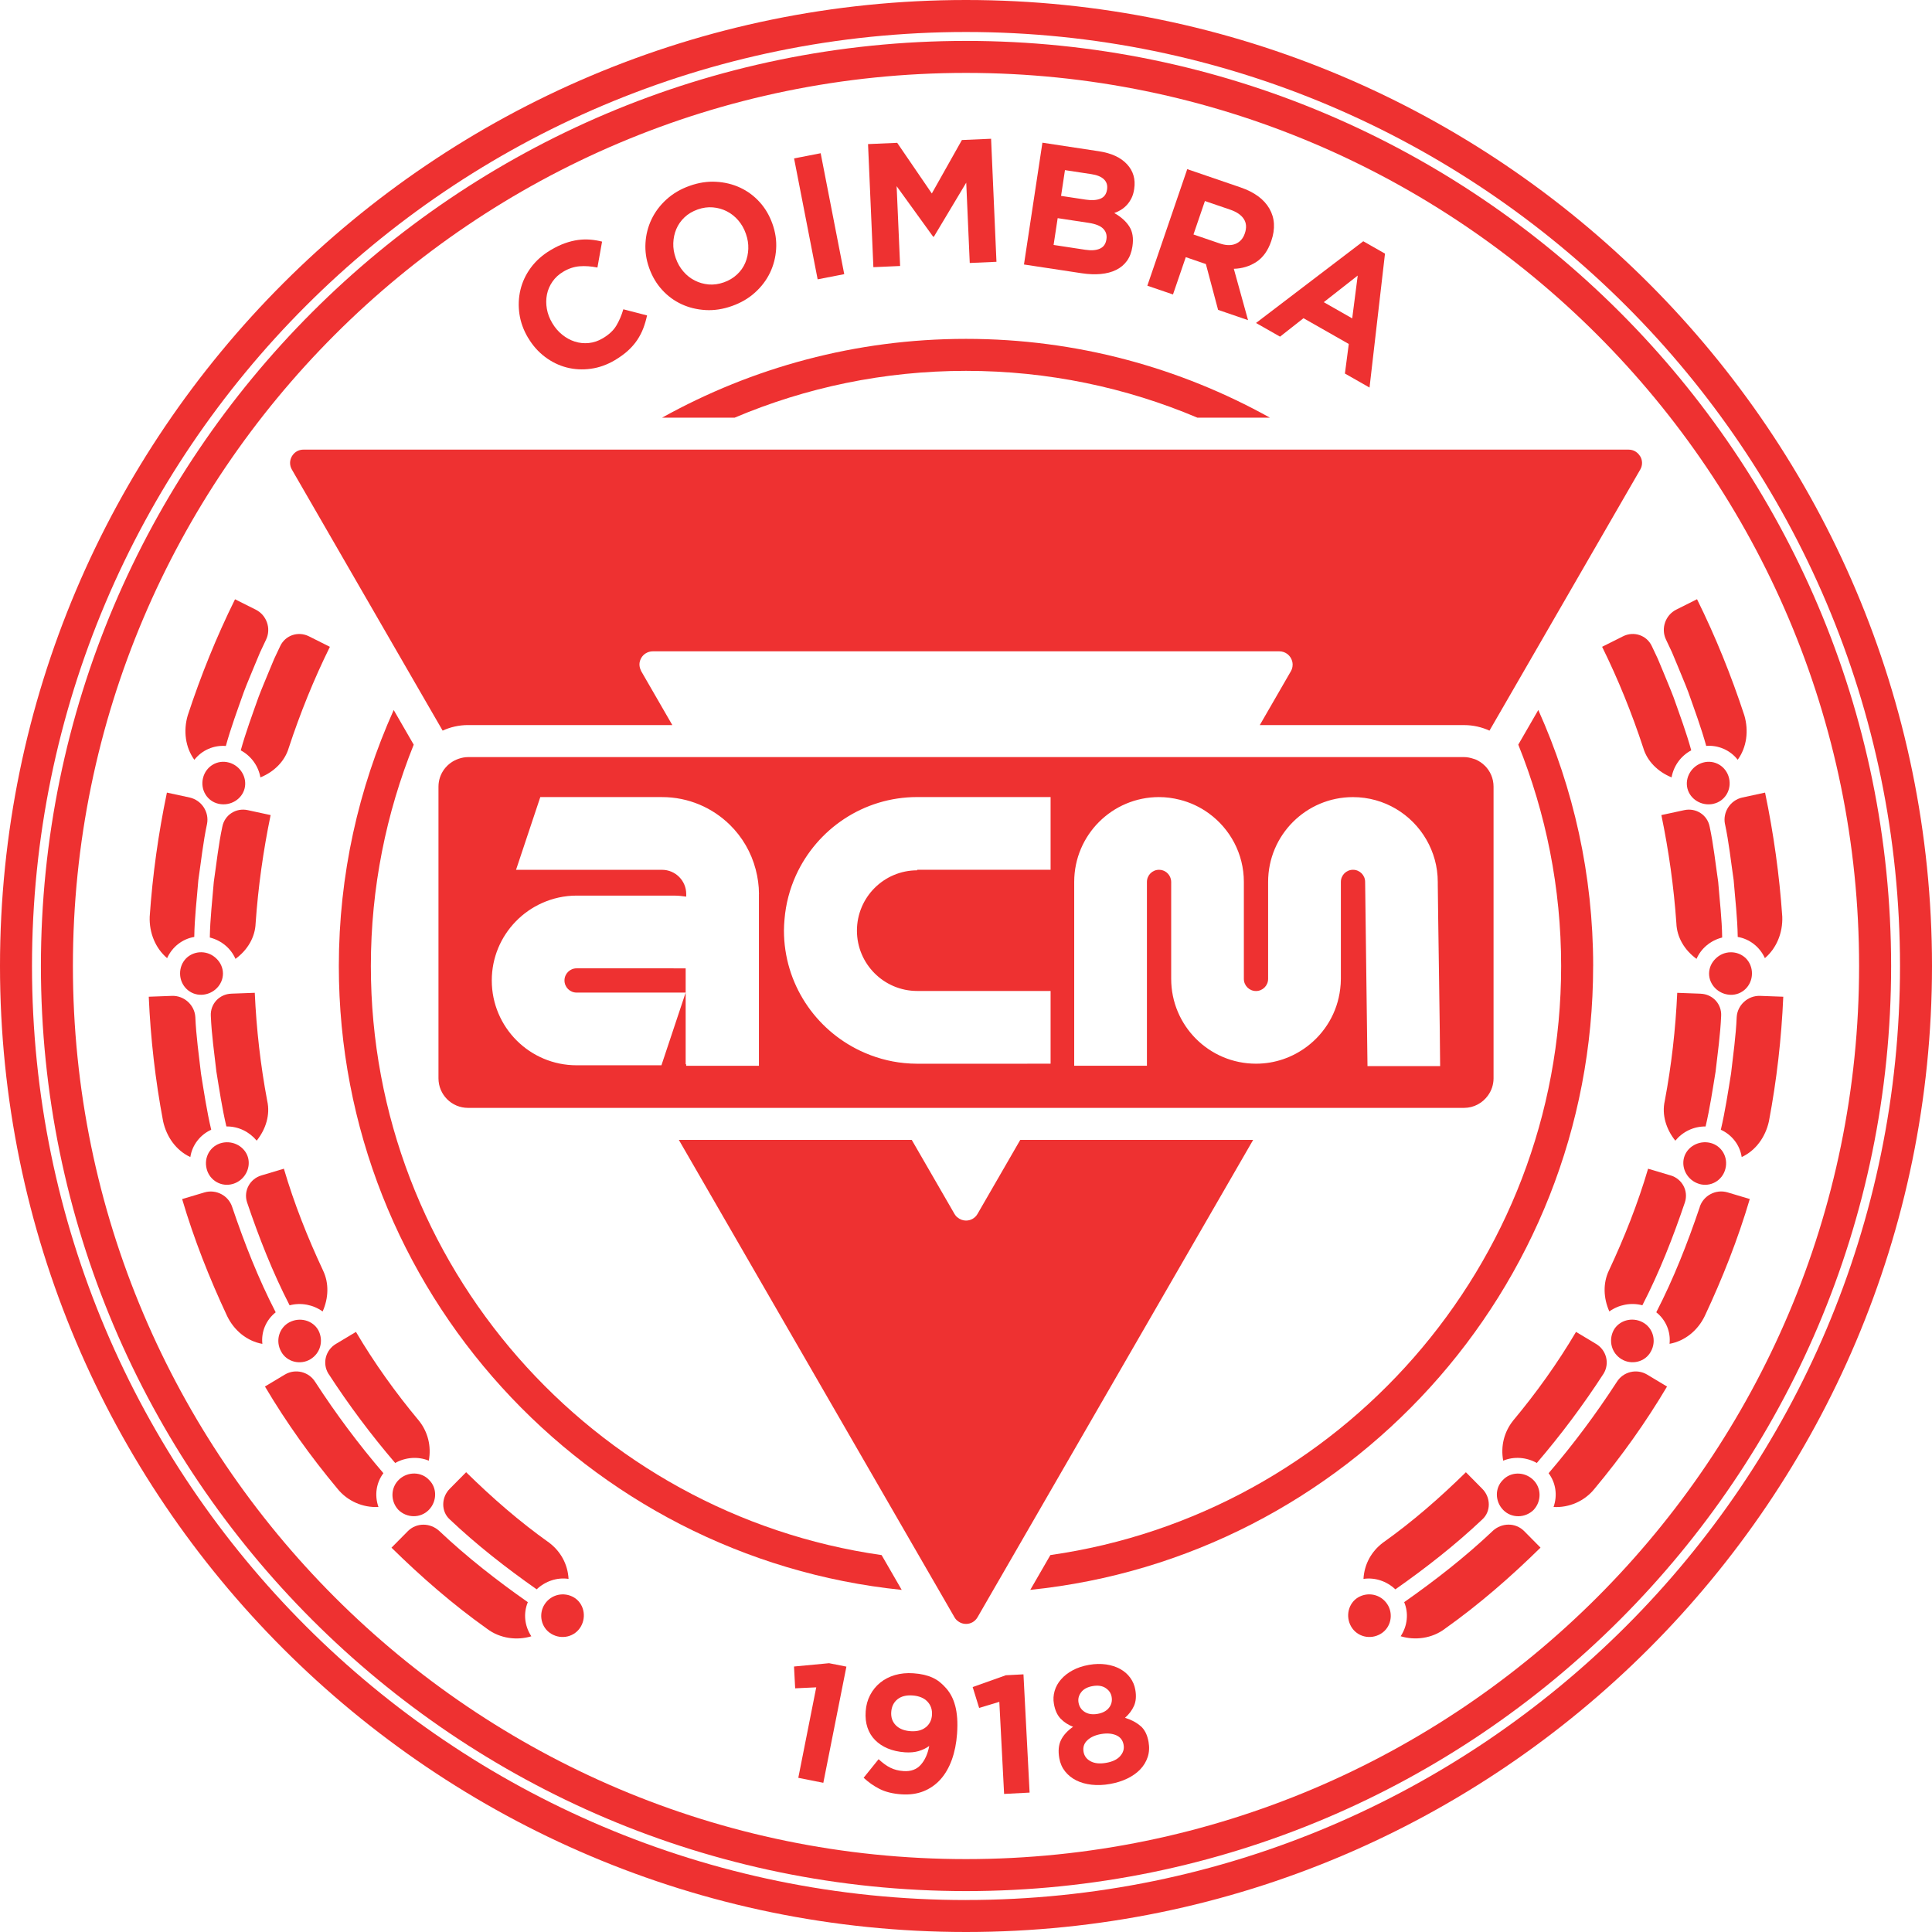 <?xml version="1.0" encoding="UTF-8"?>
<svg xmlns="http://www.w3.org/2000/svg" id="Layer_2" data-name="Layer 2" viewBox="0 0 654.58 654.59">
  <defs>
    <style>
      .cls-1 {
        fill: #ee3131;
      }
    </style>
  </defs>
  <g id="emblema">
    <g>
      <g>
        <path class="cls-1" d="m178.91,114.42l.06.1c1.52,2.56,3.42,4.7,5.68,6.4,2.26,1.7,4.71,2.9,7.33,3.58,2.63.68,5.35.83,8.18.44,2.82-.38,5.55-1.36,8.18-2.92,1.74-1.04,3.23-2.12,4.45-3.24,1.23-1.12,2.26-2.32,3.11-3.58.84-1.27,1.52-2.58,2.05-3.96.52-1.38.95-2.83,1.28-4.37l-8.04-2.08c-.63,2.13-1.43,3.99-2.4,5.59-.97,1.6-2.48,3-4.53,4.22-1.54.92-3.12,1.46-4.76,1.62-1.64.17-3.21,0-4.73-.48-1.52-.48-2.94-1.26-4.26-2.32-1.33-1.06-2.45-2.36-3.36-3.9l-.06-.1c-.92-1.54-1.52-3.13-1.81-4.79-.29-1.65-.28-3.27.03-4.84.31-1.57.94-3.03,1.87-4.37.93-1.34,2.15-2.46,3.66-3.36,1.81-1.08,3.65-1.69,5.53-1.84,1.88-.15,3.89,0,6.05.42l1.57-8.78c-1.31-.33-2.64-.56-4.01-.67-1.36-.11-2.75-.07-4.16.12-1.41.19-2.89.56-4.44,1.11s-3.15,1.32-4.83,2.32c-2.77,1.65-5,3.64-6.71,5.97-1.71,2.33-2.88,4.84-3.51,7.5-.63,2.67-.75,5.39-.34,8.18.41,2.79,1.38,5.46,2.9,8.02Z"></path>
        <path class="cls-1" d="m219.96,90.84c1,2.81,2.45,5.26,4.35,7.35,1.9,2.09,4.1,3.71,6.6,4.87,2.5,1.16,5.21,1.82,8.14,1.99,2.92.17,5.91-.29,8.94-1.37,3.04-1.07,5.65-2.6,7.83-4.58,2.19-1.98,3.88-4.22,5.08-6.73,1.2-2.51,1.88-5.18,2.06-8.01.18-2.83-.23-5.65-1.23-8.46l-.04-.11c-1-2.81-2.44-5.26-4.34-7.35-1.9-2.09-4.1-3.71-6.6-4.87-2.5-1.16-5.21-1.82-8.14-1.98-2.93-.17-5.91.29-8.94,1.37-3.03,1.07-5.65,2.6-7.83,4.58-2.19,1.98-3.88,4.22-5.08,6.73-1.2,2.51-1.89,5.18-2.06,8.01-.18,2.83.23,5.65,1.22,8.45l.04.11Zm9.19-13.25c.63-1.49,1.56-2.81,2.77-3.96,1.21-1.15,2.7-2.03,4.46-2.66,1.72-.61,3.43-.85,5.13-.71,1.69.14,3.27.58,4.74,1.33,1.47.74,2.76,1.77,3.87,3.06,1.11,1.29,1.97,2.78,2.56,4.47l.04.11c.6,1.69.87,3.37.81,5.06-.06,1.69-.4,3.27-1.03,4.76-.63,1.49-1.56,2.81-2.8,3.96-1.24,1.16-2.72,2.04-4.44,2.65-1.76.62-3.48.86-5.15.72-1.68-.15-3.24-.59-4.71-1.34-1.47-.74-2.76-1.76-3.87-3.06-1.11-1.29-1.97-2.78-2.56-4.47l-.04-.11c-.6-1.69-.87-3.37-.81-5.06.06-1.68.4-3.27,1.03-4.76Z"></path>
        <rect class="cls-1" x="272.94" y="52.43" width="9.18" height="41.74" transform="translate(-8.89 54.43) rotate(-11.03)"></rect>
        <polygon class="cls-1" points="304.97 90.12 303.79 63.08 316.17 80.21 316.41 80.19 327.37 61.88 328.56 89.1 337.61 88.7 335.79 47.01 325.9 47.44 315.71 65.55 303.98 48.39 294.1 48.82 295.91 90.52 304.97 90.12"></polygon>
        <path class="cls-1" d="m372.95,92.83c1.97-.18,3.71-.64,5.21-1.38,1.5-.74,2.72-1.76,3.66-3.06.94-1.3,1.55-2.9,1.84-4.79l.02-.12c.42-2.75.06-5-1.07-6.76-1.14-1.76-2.83-3.27-5.08-4.54.8-.28,1.57-.65,2.29-1.1.73-.45,1.39-1.01,1.99-1.66.6-.65,1.11-1.41,1.54-2.27.43-.86.74-1.88.91-3.06l.02-.12c.49-3.26-.32-6.04-2.44-8.33-2.12-2.29-5.3-3.76-9.54-4.4l-19.12-2.9-6.25,41.27,19.6,2.97c2.32.35,4.46.43,6.43.25Zm-12.14-35.19l8.96,1.36c1.93.29,3.35.88,4.26,1.76.91.88,1.26,2.01,1.06,3.39l-.02.12c-.23,1.53-.99,2.55-2.27,3.06-1.28.51-2.93.61-4.93.31l-8.37-1.27,1.32-8.72Zm-2.47,16.27l10.49,1.59c2.36.36,4.01,1.02,4.95,1.99.94.97,1.3,2.14,1.1,3.51l-.02.12c-.23,1.54-.97,2.58-2.22,3.13-1.25.56-2.88.68-4.88.38l-10.79-1.64,1.38-9.08Z"></path>
        <path class="cls-1" d="m401.73,87.12l6.83,2.34,4.14,15.53,10.15,3.48-4.82-17.4c2.84-.08,5.39-.86,7.64-2.33,2.25-1.48,3.92-3.81,5.02-7.01l.04-.11c1.4-4.1,1.19-7.74-.64-10.93-1.83-3.19-5.09-5.59-9.79-7.2l-18.05-6.18-13.52,39.49,8.69,2.97,4.33-12.63Zm6.51-19.01l8.63,2.95c2.14.74,3.66,1.78,4.54,3.13.88,1.35,1,2.97.36,4.85l-.04.11c-.58,1.69-1.62,2.85-3.11,3.47-1.5.62-3.31.57-5.46-.17l-8.8-3.01,3.88-11.34Z"></path>
        <path class="cls-1" d="m433.69,114.06l7.95-6.25,15.34,8.73-1.31,10.02,8.34,4.75,5.24-45.38-7.36-4.19-36.34,27.69,8.14,4.63Zm26.32-20.7l-1.87,14.51-9.64-5.49,11.51-9.02Z"></path>
        <polygon class="cls-1" points="269.02 564.63 269.41 572.02 276.55 571.69 270.47 602.34 278.95 604.03 286.77 564.67 280.9 563.51 269.02 564.63"></polygon>
        <path class="cls-1" d="m323.62,577.91c-.33-1.24-.75-2.33-1.25-3.28-.5-.95-1.09-1.81-1.76-2.58-.7-.81-1.43-1.52-2.19-2.13-.75-.6-1.57-1.11-2.46-1.51-.88-.41-1.86-.73-2.92-.98-1.07-.25-2.26-.42-3.59-.51-2.23-.16-4.31.05-6.24.61-1.92.57-3.59,1.43-5,2.58-1.42,1.15-2.55,2.56-3.41,4.21-.86,1.65-1.36,3.48-1.5,5.48-.15,2.04.06,3.89.61,5.52.55,1.64,1.41,3.05,2.58,4.23,1.17,1.19,2.61,2.14,4.31,2.85,1.7.71,3.63,1.14,5.78,1.3,1.74.12,3.29-.01,4.65-.41,1.36-.4,2.56-.98,3.6-1.74-.5,2.68-1.46,4.82-2.88,6.4s-3.37,2.28-5.83,2.11c-1.7-.12-3.2-.5-4.48-1.15-1.29-.64-2.6-1.6-3.96-2.88l-5.07,6.29c1.6,1.51,3.4,2.77,5.38,3.78,1.98,1.01,4.43,1.62,7.34,1.83,2.84.2,5.37-.15,7.61-1.05,2.23-.91,4.14-2.25,5.74-4.04,1.59-1.79,2.86-3.99,3.81-6.61.94-2.61,1.54-5.55,1.77-8.8.14-1.97.15-3.73.04-5.3-.12-1.57-.34-2.97-.67-4.21Zm-9.97,7.31c-1.28,1.03-3,1.47-5.16,1.32-2.17-.16-3.83-.83-4.99-2.01-1.16-1.19-1.67-2.69-1.54-4.5.13-1.82.82-3.24,2.08-4.27,1.26-1.03,2.97-1.47,5.14-1.32,2.2.16,3.88.85,5.04,2.07,1.15,1.22,1.67,2.74,1.54,4.56-.12,1.74-.83,3.13-2.1,4.16Z"></path>
        <polygon class="cls-1" points="340.79 567.59 329.55 571.59 331.74 578.66 338.58 576.6 340.2 607.8 348.84 607.35 346.76 567.28 340.79 567.59"></polygon>
        <path class="cls-1" d="m386.49,584.86c-1.35-1.21-3.12-2.16-5.32-2.86,1.37-1.2,2.38-2.55,3.05-4.06.66-1.5.81-3.32.43-5.45-.26-1.49-.83-2.85-1.72-4.06-.88-1.21-2.02-2.2-3.4-2.96-1.38-.76-2.98-1.27-4.77-1.54-1.8-.26-3.73-.22-5.78.14-2.09.37-3.93.97-5.52,1.83-1.58.85-2.9,1.87-3.94,3.06-1.05,1.19-1.78,2.5-2.2,3.94-.42,1.44-.51,2.91-.24,4.4.37,2.13,1.12,3.79,2.25,4.98,1.13,1.19,2.55,2.12,4.24,2.78-1.92,1.34-3.29,2.84-4.1,4.5-.81,1.66-1,3.71-.57,6.14.3,1.72.96,3.21,1.97,4.48,1.01,1.27,2.28,2.28,3.79,3.04,1.52.76,3.25,1.24,5.2,1.46,1.95.22,4,.14,6.17-.24,2.17-.38,4.13-.99,5.89-1.84,1.76-.85,3.22-1.88,4.4-3.11,1.17-1.23,2.02-2.63,2.53-4.2.52-1.57.61-3.27.29-5.11-.41-2.35-1.29-4.13-2.64-5.34Zm-21.08-8.05c-.21-1.23.08-2.38.9-3.46.81-1.08,2.12-1.78,3.91-2.09,1.79-.31,3.26-.09,4.39.67,1.14.76,1.81,1.75,2.02,2.98.25,1.41-.06,2.65-.91,3.72-.85,1.07-2.14,1.75-3.86,2.05-1.72.3-3.16.08-4.33-.65-1.17-.73-1.88-1.81-2.12-3.22Zm14.1,18.2c-1.03,1.14-2.61,1.89-4.75,2.26-2.13.37-3.87.2-5.23-.52-1.36-.72-2.16-1.79-2.41-3.2-.27-1.56.15-2.87,1.28-3.93,1.12-1.06,2.68-1.76,4.66-2.11,1.98-.34,3.68-.21,5.1.4,1.42.61,2.26,1.7,2.53,3.26.25,1.41-.15,2.69-1.18,3.83Z"></path>
        <path class="cls-1" d="m430.26,141.51c-30.53-16.99-65.63-26.7-102.97-26.7s-72.44,9.72-102.97,26.7h24.58c24.11-10.21,50.6-15.86,78.39-15.86s54.28,5.65,78.39,15.86h24.58Z"></path>
        <path class="cls-1" d="m539.78,327.29c0-30.89-6.68-60.23-18.59-86.74l-6.78,11.74c9.33,23.2,14.52,48.5,14.52,75,0,101.48-75.36,185.65-173.05,199.58l-6.81,11.79c106.97-10.94,190.7-101.56,190.7-211.37Z"></path>
        <path class="cls-1" d="m305.51,538.67l-6.81-11.79c-97.69-13.93-173.05-98.1-173.05-199.58,0-26.5,5.19-51.8,14.52-75l-6.78-11.74c-11.91,26.51-18.59,55.85-18.59,86.74,0,109.81,83.73,200.43,190.7,211.37Z"></path>
        <rect class="cls-1" x="332.79" y="533.93" width="13" height="0" transform="translate(-292.75 560.8) rotate(-60)"></rect>
        <path class="cls-1" d="m327.29,0C146.82,0,0,146.82,0,327.29s146.82,327.29,327.29,327.29,327.29-146.82,327.29-327.29S507.76,0,327.29,0Zm0,643.75c-174.49,0-316.45-141.96-316.45-316.45S152.8,10.84,327.29,10.84s316.45,141.96,316.45,316.45-141.96,316.45-316.45,316.45Z"></path>
        <path class="cls-1" d="m327.29,13.86C154.46,13.86,13.86,154.47,13.86,327.29s140.61,313.43,313.43,313.43,313.44-140.61,313.44-313.43S500.12,13.86,327.29,13.86Zm0,616.02c-166.85,0-302.59-135.74-302.59-302.59S160.44,24.7,327.29,24.7s302.59,135.74,302.59,302.59-135.74,302.59-302.59,302.59Z"></path>
        <path class="cls-1" d="m580.46,272.35c3.92-.83,6.32-4.75,5.35-8.73-.96-3.99-4.91-6.35-8.81-5.25-3.81,1.07-6.2,4.98-5.3,8.72.91,3.73,4.84,6.1,8.76,5.27Z"></path>
        <path class="cls-1" d="m566.35,263.38c.68-3.82,3.05-7.22,6.66-9.16-1.67-6.08-3.88-11.99-5.98-17.94-1.11-2.95-2.37-5.84-3.55-8.76l-1.82-4.36-2.02-4.28c-1.73-3.67-6.11-5.14-9.77-3.28l-7.06,3.54c5.46,11.05,10.07,22.5,13.93,34.21,1.32,4.56,4.96,8.14,9.61,10.03Z"></path>
        <path class="cls-1" d="m566.49,221.02l1.86,4.45c1.2,2.98,2.49,5.93,3.63,8.94,2.14,6.07,4.39,12.1,6.1,18.31,4.04-.32,8.08,1.38,10.67,4.69,3.06-4.21,3.79-9.81,2.24-15.06-4.42-13.46-9.73-26.62-16.02-39.33l-7.06,3.54c-3.67,1.86-5.22,6.37-3.48,10.08l2.06,4.37Z"></path>
        <path class="cls-1" d="m460.13,541.22c-3.29,1.97-4.35,6.4-2.35,9.87,2,3.47,6.49,4.58,10.01,2.47,3.54-2.09,4.41-6.79,2.22-10.08-2.25-3.37-6.57-4.21-9.88-2.26Z"></path>
        <path class="cls-1" d="m502.21,504.42l-5.55-5.61c-8.79,8.63-18.1,16.77-28.16,23.9-3.77,2.88-6.26,7.13-6.54,12.24,3.82-.57,7.84.72,10.8,3.54,10.32-7.24,20.28-15.02,29.45-23.69,3.01-2.72,2.88-7.51,0-10.38Z"></path>
        <path class="cls-1" d="m505.8,518.65c-9.35,8.85-19.52,16.79-30.05,24.17,1.56,3.75,1.13,8.02-1.19,11.55,4.88,1.49,10.65.77,15.01-2.55,11.56-8.21,22.28-17.55,32.37-27.47l-5.55-5.61c-2.94-2.94-7.55-2.85-10.59-.1Z"></path>
        <path class="cls-1" d="m509.15,501.48c-2.72,2.71-2.65,7.24.15,10.11,2.8,2.86,7.45,2.83,10.35-.07,2.77-3.03,2.59-7.67-.4-10.34-2.98-2.67-7.52-2.54-10.1.31Z"></path>
        <path class="cls-1" d="m512.6,481.4c-2.95,3.72-4.22,8.54-3.3,13.49,3.58-1.49,7.82-1.22,11.39.78,8.21-9.58,15.77-19.69,22.63-30.28,2.11-3.46.96-7.97-2.58-10.07l-6.77-4.06c-6.27,10.62-13.48,20.68-21.38,30.14Z"></path>
        <path class="cls-1" d="m547.77,468.24c-7,10.8-14.71,21.12-23.09,30.9,2.44,3.23,3.07,7.47,1.68,11.44,5.18.3,10.49-1.92,13.9-6.2,9.07-10.87,17.33-22.43,24.55-34.61l-6.77-4.06c-3.54-2.1-8.14-.96-10.27,2.54Z"></path>
        <path class="cls-1" d="m546.7,450.73c-1.77,3.41-.77,7.68,2.7,9.78,3.38,2.05,8.06.98,9.96-2.66,1.97-3.6.68-8.04-2.88-9.89-3.55-1.85-7.94-.61-9.78,2.76Z"></path>
        <path class="cls-1" d="m565.96,398.23l-7.57-2.26c-3.48,11.83-8.04,23.32-13.27,34.48-2.06,4.28-1.88,9.37.14,13.88,3.18-2.28,7.28-3.11,11.19-2.09,5.78-11.21,10.39-22.99,14.43-34.93,1.23-3.87-.97-7.94-4.92-9.09Z"></path>
        <path class="cls-1" d="m575.89,408.97c-4.12,12.18-8.83,24.2-14.73,35.64,3.22,2.56,4.95,6.54,4.5,10.69,5.19-.94,9.57-4.51,11.94-9.44,6.01-12.82,11.23-26.02,15.24-39.62l-7.57-2.26c-3.95-1.15-8.15,1.08-9.4,4.98Z"></path>
        <path class="cls-1" d="m575.63,401.11c3.88,1.18,7.91-1.09,8.94-5.06,1.05-3.97-1.25-7.93-5.18-8.85-3.87-.9-7.87,1.37-8.85,5.08-.96,3.72,1.31,7.67,5.1,8.82Z"></path>
        <path class="cls-1" d="m576.15,336.67l-7.89-.29c-.55,12.31-1.95,24.57-4.23,36.68-1.04,4.63.47,9.53,3.58,13.41,2.5-3.01,6.15-4.85,10.26-4.81,1.45-6.14,2.37-12.38,3.39-18.6.71-6.26,1.61-12.51,1.88-18.81.25-4.05-2.85-7.44-7-7.57Z"></path>
        <path class="cls-1" d="m596.3,337.41c-4.08-.13-7.64,3.08-7.89,7.17-.27,6.43-1.19,12.81-1.92,19.2-1.04,6.35-1.98,12.72-3.46,18.99,3.68,1.66,6.46,5.11,7.07,9.25,4.77-2.2,8.05-6.78,9.23-12.12,2.63-13.93,4.25-28.03,4.86-42.2l-7.89-.29Z"></path>
        <path class="cls-1" d="m593.58,329.9c.03-2.04-.76-3.9-2.06-5.21-1.34-1.32-3.2-2.09-5.2-2.05-2.01.04-3.78.88-5.07,2.17-1.33,1.29-2.17,3.04-2.2,4.97-.05,3.84,3.17,7.1,7.17,7.27,4,.17,7.31-3.03,7.36-7.14Z"></path>
        <path class="cls-1" d="m562.89,276.16c2.5,12.09,4.22,24.32,5.08,36.62.16,4.74,2.72,9.11,6.83,12.09,1.54-3.53,4.74-6.24,8.69-7.23-.09-6.31-.85-12.58-1.35-18.86-.92-6.24-1.57-12.52-2.89-18.69-.76-3.99-4.63-6.49-8.65-5.6l-7.72,1.67Z"></path>
        <path class="cls-1" d="m584.43,279.12c1.35,6.3,2.01,12.7,2.95,19.07.51,6.41,1.29,12.81,1.38,19.25,4.01.69,7.44,3.34,9.2,7.18,3.93-3.32,6.1-8.58,5.89-14.05-.97-14.14-2.94-28.18-5.83-42.03l-7.72,1.67c-4.01.89-6.65,4.88-5.88,8.91Z"></path>
        <path class="cls-1" d="m77.59,258.37c-3.91-1.1-7.85,1.26-8.81,5.25-.97,3.99,1.43,7.9,5.35,8.73,3.92.83,7.85-1.53,8.76-5.27.9-3.74-1.49-7.65-5.3-8.72Z"></path>
        <path class="cls-1" d="m81.57,254.23c3.6,1.94,5.97,5.33,6.66,9.16,4.65-1.89,8.28-5.48,9.61-10.03,3.86-11.71,8.47-23.16,13.93-34.21l-7.06-3.54c-3.67-1.86-8.04-.39-9.77,3.28l-2.02,4.28-1.82,4.36c-1.18,2.92-2.45,5.81-3.55,8.76-2.1,5.95-4.3,11.86-5.98,17.94Z"></path>
        <path class="cls-1" d="m76.52,252.73c1.71-6.21,3.96-12.24,6.1-18.31,1.13-3.01,2.42-5.96,3.63-8.94l1.86-4.45,2.06-4.37c1.75-3.71.19-8.22-3.48-10.08l-7.06-3.54c-6.29,12.71-11.6,25.87-16.02,39.33-1.55,5.25-.81,10.85,2.24,15.06,2.59-3.31,6.63-5.01,10.67-4.69Z"></path>
        <path class="cls-1" d="m194.45,541.22c-3.31-1.94-7.63-1.11-9.88,2.26-2.2,3.29-1.32,7.99,2.22,10.08,3.52,2.11,8.01,1,10.01-2.47,2-3.47.95-7.9-2.35-9.87Z"></path>
        <path class="cls-1" d="m192.63,534.94c-.28-5.11-2.77-9.36-6.54-12.24-10.06-7.13-19.37-15.27-28.16-23.9l-5.55,5.61c-2.88,2.88-3,7.66,0,10.38,9.16,8.67,19.13,16.45,29.45,23.69,2.96-2.81,6.98-4.11,10.8-3.54Z"></path>
        <path class="cls-1" d="m178.83,542.83c-10.53-7.38-20.7-15.33-30.05-24.17-3.04-2.75-7.65-2.84-10.59.1l-5.55,5.61c10.09,9.92,20.81,19.26,32.37,27.47,4.36,3.31,10.13,4.04,15.01,2.55-2.32-3.53-2.75-7.81-1.19-11.55Z"></path>
        <path class="cls-1" d="m135.33,501.17c-2.98,2.67-3.17,7.31-.4,10.34,2.9,2.9,7.55,2.93,10.35.07,2.8-2.86,2.87-7.4.15-10.11-2.59-2.84-7.12-2.98-10.1-.31Z"></path>
        <path class="cls-1" d="m111.26,465.39c6.86,10.58,14.42,20.7,22.63,30.28,3.57-1.99,7.81-2.26,11.39-.78.92-4.95-.34-9.77-3.3-13.49-7.9-9.46-15.11-19.52-21.38-30.14l-6.77,4.06c-3.54,2.1-4.69,6.61-2.58,10.07Z"></path>
        <path class="cls-1" d="m106.81,468.24c-2.14-3.5-6.73-4.63-10.27-2.54l-6.77,4.06c7.21,12.19,15.48,23.74,24.55,34.61,3.42,4.28,8.73,6.5,13.9,6.2-1.39-3.97-.76-8.2,1.68-11.44-8.38-9.77-16.09-20.1-23.09-30.9Z"></path>
        <path class="cls-1" d="m98.1,447.97c-3.55,1.85-4.85,6.29-2.88,9.89,1.9,3.64,6.59,4.71,9.96,2.66,3.47-2.11,4.47-6.37,2.7-9.78-1.84-3.37-6.23-4.61-9.78-2.76Z"></path>
        <path class="cls-1" d="m109.45,430.45c-5.23-11.16-9.79-22.65-13.27-34.48l-7.57,2.26c-3.95,1.15-6.15,5.23-4.92,9.09,4.04,11.93,8.65,23.71,14.43,34.93,3.9-1.02,8-.2,11.19,2.09,2.02-4.52,2.2-9.61.14-13.88Z"></path>
        <path class="cls-1" d="m93.41,444.62c-5.9-11.44-10.61-23.46-14.73-35.64-1.24-3.91-5.45-6.14-9.4-4.98l-7.57,2.26c4.01,13.59,9.23,26.8,15.24,39.62,2.37,4.93,6.75,8.5,11.94,9.44-.45-4.15,1.29-8.13,4.5-10.69Z"></path>
        <path class="cls-1" d="m70.02,396.05c1.03,3.97,5.06,6.24,8.94,5.06,3.79-1.15,6.05-5.1,5.1-8.82-.98-3.71-4.98-5.99-8.85-5.08-3.93.92-6.23,4.88-5.18,8.85Z"></path>
        <path class="cls-1" d="m76.71,381.65c4.11-.04,7.76,1.81,10.26,4.81,3.11-3.88,4.62-8.78,3.58-13.41-2.28-12.11-3.68-24.37-4.23-36.68l-7.89.29c-4.14.13-7.24,3.52-7,7.57.26,6.3,1.17,12.55,1.88,18.81,1.02,6.22,1.94,12.46,3.39,18.6Z"></path>
        <path class="cls-1" d="m71.56,382.77c-1.48-6.27-2.42-12.64-3.46-18.99-.73-6.39-1.65-12.77-1.92-19.2-.25-4.09-3.81-7.3-7.89-7.17l-7.89.29c.61,14.16,2.23,28.27,4.86,42.2,1.18,5.35,4.46,9.92,9.23,12.12.62-4.13,3.39-7.59,7.07-9.25Z"></path>
        <path class="cls-1" d="m63.07,324.69c-1.3,1.31-2.09,3.17-2.06,5.21.05,4.1,3.36,7.31,7.36,7.14,4-.17,7.22-3.43,7.17-7.27-.03-1.93-.86-3.68-2.2-4.97-1.29-1.29-3.06-2.13-5.07-2.17-2-.04-3.86.74-5.2,2.05Z"></path>
        <path class="cls-1" d="m75.33,280.09c-1.33,6.17-1.97,12.45-2.89,18.69-.5,6.28-1.26,12.55-1.35,18.86,3.96.99,7.15,3.7,8.69,7.23,4.11-2.98,6.67-7.35,6.83-12.09.86-12.3,2.58-24.53,5.08-36.62l-7.72-1.67c-4.01-.89-7.88,1.62-8.64,5.6Z"></path>
        <path class="cls-1" d="m56.62,324.62c1.76-3.85,5.19-6.5,9.2-7.18.09-6.44.87-12.84,1.38-19.25.94-6.36,1.6-12.77,2.95-19.07.77-4.03-1.86-8.01-5.88-8.91l-7.72-1.67c-2.89,13.85-4.86,27.9-5.83,42.03-.21,5.47,1.96,10.72,5.89,14.05Z"></path>
      </g>
      <g>
        <path class="cls-1" d="m555.69,154.6c-.38-.66-.92-1.22-1.58-1.62-.33-.2-.69-.36-1.08-.47-.39-.11-.8-.17-1.23-.17H102.79c-1.3,0-2.42.53-3.21,1.35-.53.55-.92,1.22-1.13,1.95-.21.73-.23,1.52-.03,2.3.1.39.26.78.47,1.15l40.23,69.67,6.45,11.17,4.4,7.61h0c2.63-1.2,5.54-1.88,8.61-1.88h69.21l-10.53-18.24c-.06-.11-.08-.22-.14-.33-.29-.61-.45-1.24-.46-1.86,0-.04-.01-.08-.01-.12,0-.39.06-.77.17-1.13.31-1.1,1.03-2.07,2.03-2.66.33-.2.69-.36,1.08-.47.39-.11.8-.17,1.23-.17h212.29c2.17,0,3.82,1.47,4.34,3.3.1.37.16.75.17,1.13,0,.04-.01.08-.01.12,0,.74-.18,1.49-.59,2.2l-10.53,18.24h69.21c3.07,0,5.98.68,8.61,1.88l4.4-7.61,6.45-11.17,40.23-69.67c.87-1.5.76-3.19,0-4.5Z"></path>
        <path class="cls-1" d="m345.67,386.21l-14.48,25.08c-.43.75-1.03,1.31-1.71,1.69-.68.38-1.44.56-2.19.56-1.04,0-2.07-.38-2.9-1.09-.08-.07-.17-.11-.24-.18-.29-.28-.54-.61-.76-.98l-14.48-25.08h-78.91l82.04,142.09,6.5,11.25,4.85,8.41c.22.38.47.7.76.98.07.07.16.11.24.18.56.48,1.21.81,1.89.96.7.16,1.43.16,2.13-.02.37-.09.73-.23,1.07-.42.68-.38,1.27-.94,1.71-1.69l4.85-8.41,6.5-11.25,82.04-142.09h-78.91Z"></path>
      </g>
      <g>
        <path class="cls-1" d="m228.21,328.08h-32.85c-2.27,0-4.11,1.84-4.11,4.11s1.84,4.11,4.11,4.11h36.95v-8.21h-4.11Z"></path>
        <path class="cls-1" d="m503.09,259.45c-.91-.91-1.98-1.64-3.18-2.15-.25-.1-.52-.16-.77-.24h0c-.99-.33-2.03-.55-3.12-.55H158.57c-1.1,0-2.13.22-3.12.55h0c-3.99,1.32-6.89,5.03-6.89,9.47v98.82c0,5.53,4.48,10.01,10.01,10.01h337.45c3.34,0,6.27-1.65,8.09-4.16,1.2-1.65,1.92-3.66,1.92-5.86v-98.82c0-2.77-1.12-5.27-2.93-7.08Zm-245.96,43.47v58.18h-24.64v-.53c-.06,0-.12.02-.18.03v-24.31l-8.21,24.64h-28.74c-15.87,0-28.74-12.87-28.74-28.74,0-7.78,3.1-14.83,8.13-20,2.53-2.61,5.55-4.73,8.92-6.24,3.58-1.6,7.53-2.51,11.7-2.51h32.85c1.46,0,2.88.14,4.28.35v-.88c0-4.54-3.68-8.21-8.21-8.21h-49.45l.86-2.57h0s7.36-22.07,7.36-22.07h41.24c8.97,0,17.09,3.6,23.02,9.43,4.17,4.1,7.22,9.3,8.73,15.13.69,2.65,1.1,5.42,1.1,8.29,0,0,0,0,0,.01Zm90.92,57.48h-37.28c-1.48,0-2.93-.08-4.37-.22-5.3-.51-10.31-1.97-14.91-4.15-15.28-7.24-25.88-22.76-25.88-40.8,0-1.25.09-2.48.19-3.71h0c.43-5.3,1.78-10.33,3.88-14.96,7.11-15.62,22.81-26.51,41.1-26.51h45.17v24.64h-45.17v.18c-11.29,0-20.44,9.15-20.44,20.44s9.15,20.44,20.44,20.44h0s45.17,0,45.17,0v24.64h-7.89Zm115.27.8l-.26-19.98-.27-21.21h0s-.27-21.21-.27-21.21c0-2.27-1.84-4.11-4.11-4.11s-4.11,1.84-4.11,4.11v28.74h0v4.11c0,1.17-.09,2.31-.23,3.44h0c-.95,7.97-5.16,14.91-11.26,19.5h0c-4.81,3.62-10.77,5.8-17.26,5.8-15.87,0-28.74-12.87-28.74-28.74v-32.85c0-.34-.05-.66-.13-.98-.44-1.79-2.05-3.13-3.98-3.13-2.27,0-4.11,1.84-4.11,4.11v62.29h-24.64v-6.6h0v-55.69c0-15.87,12.87-28.74,28.74-28.74,2.41,0,4.74.33,6.98.89,3.61.9,6.94,2.48,9.86,4.6,7.2,5.22,11.9,13.68,11.9,23.26v32.85c0,2.27,1.84,4.11,4.11,4.11s4.11-1.84,4.11-4.11v-32.85c0-15.87,12.87-28.74,28.74-28.74,10.65,0,19.93,5.81,24.89,14.42h0c2.43,4.22,3.85,9.1,3.85,14.33,0,.17,0,.41,0,.68.05,7.72.8,53.56.8,61.71h-24.64Z"></path>
      </g>
    </g>
  </g>
</svg>
